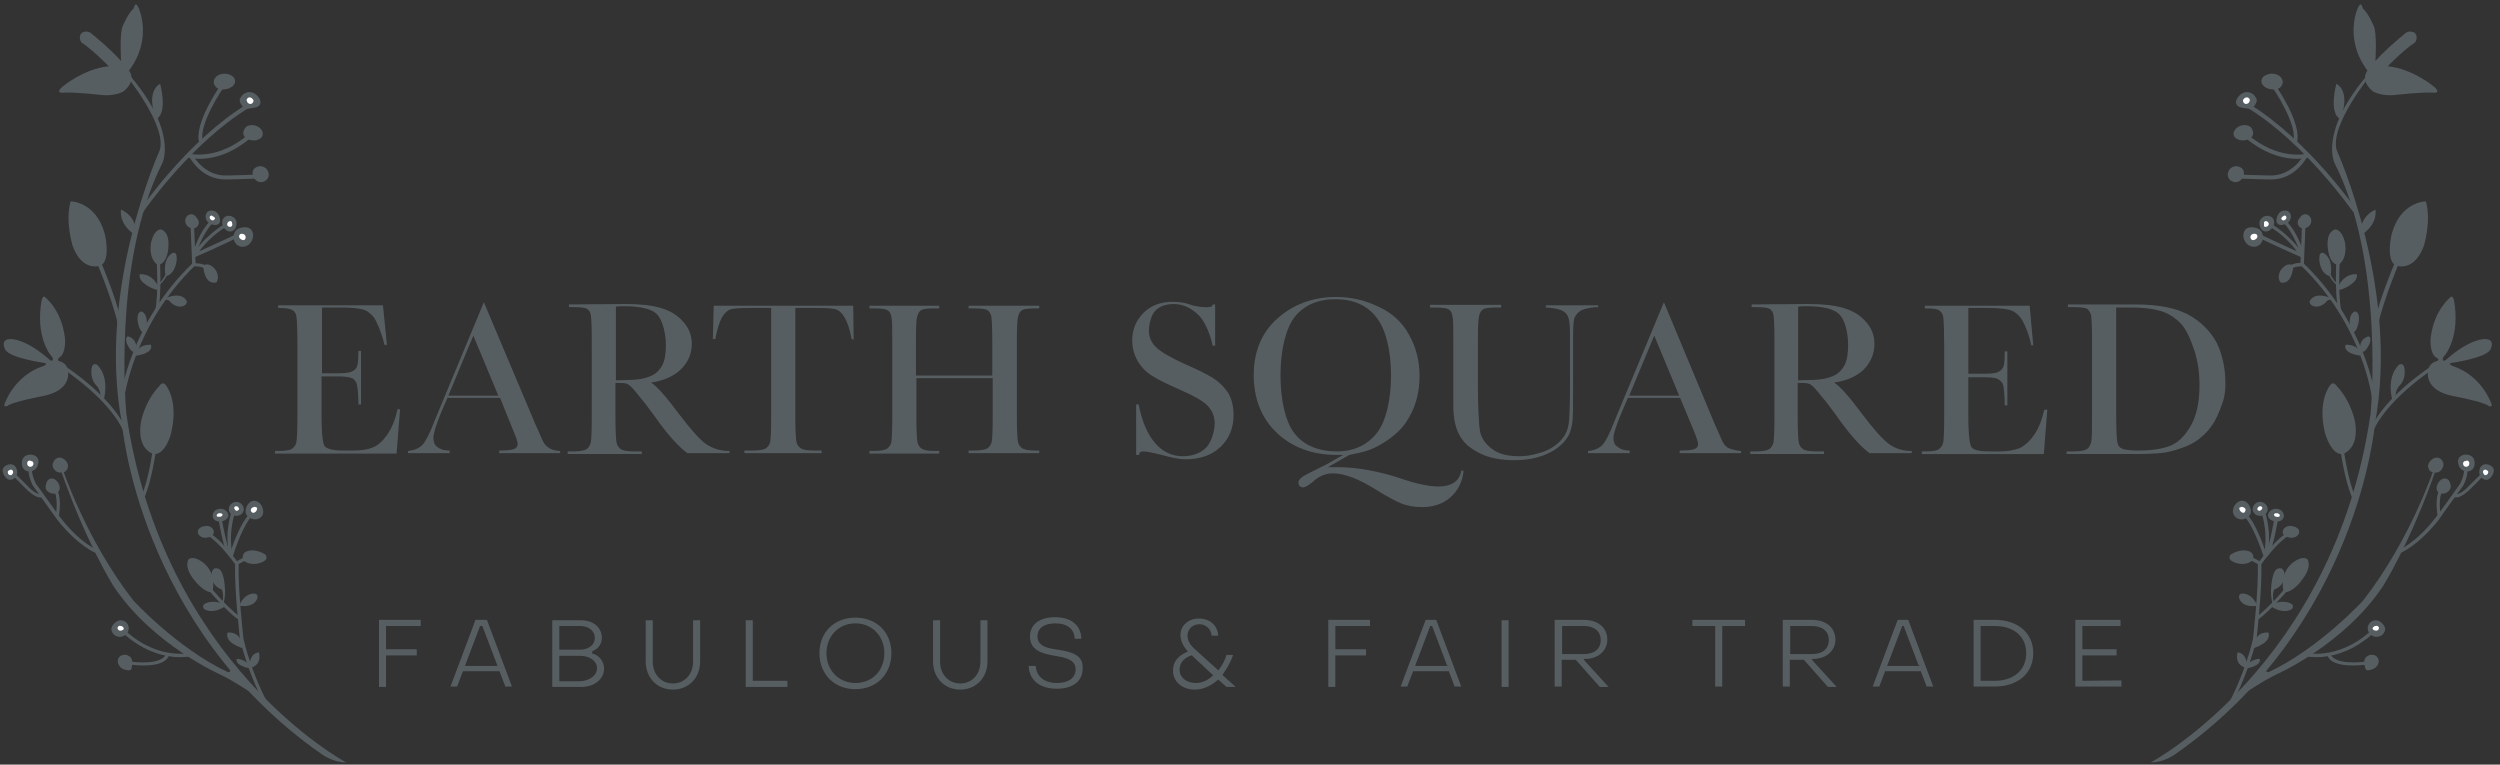 <?xml version="1.0" encoding="utf-8"?>
<!-- Generator: Adobe Illustrator 24.1.0, SVG Export Plug-In . SVG Version: 6.00 Build 0)  -->
<svg version="1.1" id="Layer_1" xmlns="http://www.w3.org/2000/svg" xmlns:xlink="http://www.w3.org/1999/xlink" x="0px" y="0px"
	 viewBox="0 0 569.9 174.3" style="enable-background:new 0 0 569.9 174.3;" xml:space="preserve">
<rect x="0" y="0" width="569.9" height="174.3" fill="#333333" stroke="none"/>
<style type="text/css">
	.st0{fill:#575E62;}
	.st1{fill:#FFFFFF;}
</style>
<g id="aw">
	<path class="st0" d="M532.7,34.3c0,0,14.4,31.7,8.7,62.2c0,0-3.7,46.2-45.5,75.4c0,0-2.5,1.9-5.6,1.9c0,0,41.8-22.2,50.1-79.5
		c0,0,3.3-34.4-8.2-57.1c0,0-3.8-7.3,8.1-20.8l0.2,0.6C540.5,17,530.9,28.7,532.7,34.3z"/>
	<path class="st0" d="M541.5,13.9c0,0,0.4-6.4-0.4-8c0,0-1.2-2.9-2.5-4c0,0-0.3-1.9-1.1-0.1c0,0-3.3,7,2.2,14.3c0,0-1.9,2.1,1.2,4.7
		c0,0,2,1.3,5.5,0.8c0,0,5.4-0.6,7.9-0.5c0,0,2.5,0.4,0.6-1.3c0,0-4.8-4.1-10.6-4.7c0,0,3.7-3.8,6.2-5.4c0,0,0.9-1.1,0-2.2
		c0,0-1.3-0.8-2.3,0.2C548.2,7.7,544.3,10.8,541.5,13.9z"/>
	<path class="st0" d="M533.9,26.1c0,0,1.8-5.2-1.3-7c0,0-1.8,6.5,0.8,8L533.9,26.1z"/>
	<path class="st0" d="M538.2,52c0,0,0.2-2.8,3.3-4.2c0,0,0.7,2.9-2.8,5.5L538.2,52z"/>
	<path class="st0" d="M536.5,48.4l0.7-0.5c-0.1-0.2-10.9-15.8-24.3-24.1l-0.5,0.8C525.6,32.7,536.3,48.2,536.5,48.4z"/>
	<path class="st0" d="M523.6,32.5c1.2-4.4-4.7-12.8-4.9-13.1l-0.7,0.5c0.1,0.1,5.8,8.4,4.8,12.4L523.6,32.5z"/>
	<path class="st0" d="M523.6,36.2c1.6,0,2.6-0.3,2.7-0.3L526,35c-0.1,0-6.4,1.8-13.7-4.4l-0.6,0.7C516.6,35.4,520.9,36.2,523.6,36.2
		z"/>
	<path class="st0" d="M517.8,40.9c5.4,0,8-4.9,8.1-5.1l-0.8-0.4c0,0.1-2.6,4.8-7.7,4.6c0,0-5.3-0.1-7-0.2l0,0.9c1.7,0.1,7,0.2,7,0.2
		C517.5,40.9,517.7,40.9,517.8,40.9z"/>
	<path class="st0" d="M542,74.4c1.5-6.8,5.4-15.6,5.4-15.7l-0.8-0.4c0,0.1-4,8.9-5.5,15.9L542,74.4z"/>
	<path class="st0" d="M540.7,90.7l0.8-0.1c0-0.2-2.1-16.8-16.3-30.5l0.4-9.7l-0.8,0l-0.4,10l0.1,0.1
		C538.7,74.1,540.7,90.6,540.7,90.7z"/>
	<path class="st0" d="M522,61.5c1-0.9,2.9-0.8,2.9-0.8l0-0.8c-0.1,0-2.2-0.1-3.4,1L522,61.5z"/>
	<path class="st0" d="M524.8,58.6c0.1,0,0.2,0,0.3-0.1c0.1-0.1,0.1-0.3,0-0.4c-0.1-0.2-2.5-4.1-7.4-7.1l-0.4,0.6
		c3.2,1.9,5.3,4.3,6.3,5.7c-2.4-1.1-7.5-3.4-8.6-4l-0.4,0.7c1.6,0.9,9.6,4.5,9.9,4.6C524.7,58.6,524.8,58.6,524.8,58.6z"/>
	<path class="st0" d="M524.4,57.8l0.7-0.2c0-0.2-1.3-4.7-4.1-7.4l-0.5,0.5C523.1,53.4,524.4,57.8,524.4,57.8z"/>
	<path class="st0" d="M540.4,99.9c2.3-8.2,14.9-16.2,15-16.3l-0.4-0.6c-0.5,0.3-13,8.2-15.3,16.7L540.4,99.9z"/>
	<path class="st0" d="M536.3,113.7l0.7-0.3c-1.9-4-2.8-11.5-2.8-11.6l-0.8,0.1C533.5,102.2,534.4,109.5,536.3,113.7z"/>
	<path class="st0" d="M559.9,113.4c1.3,0,3-1.7,3.2-1.9l3-3l-0.5-0.5l-3,3c-0.8,0.9-2.3,1.9-2.9,1.6l-0.3,0.7
		C559.5,113.4,559.7,113.4,559.9,113.4z"/>
	<path class="st0" d="M555.7,117.7l0.7-0.1c-0.7-4.1,0.4-5.9,0.4-5.9l-0.6-0.4C556.2,111.4,554.9,113.3,555.7,117.7z"/>
	<path class="st0" d="M528,149.8c0.5,0,1.2,0,1.8-0.1c2.8-0.3,7-1.5,11.4-5.5l-0.5-0.6c-8,7.4-15.7,5.1-15.7,5.1l-0.2,0.7
		C524.8,149.5,526,149.8,528,149.8z"/>
	<path class="st0" d="M536.4,151.7c2,0,3.7-0.3,3.8-0.3l-0.1-0.7c-2.1,0.4-7.8,0.8-8.8-1.5l-0.7,0.3
		C531.3,151.3,534,151.7,536.4,151.7z"/>
	<path class="st0" d="M509.1,160c0-0.1,3.4-6.4,5.3-14.3c0-0.1,1.3-11.2,1.1-17.1c0.5-0.7,3.5-4.8,6.2-6.5l-0.4-0.6
		c-3.1,1.9-6.3,6.6-6.5,6.8c0,0.1-0.1,0.1-0.1,0.2c0.2,5.8-1.1,17-1.1,17.1c-1.8,7.8-5.2,14-5.2,14.1L509.1,160z"/>
	<path class="st0" d="M514.9,128.7l0.4-0.6c-0.1-0.1-2.1-1.5-3.9-1.3l0,0.8C513,127.4,514.9,128.7,514.9,128.7z"/>
	<path class="st0" d="M514.8,141.2l-0.4-0.6c2.8-2,7.1-7.1,7.1-7.2l0.6,0.5C521.9,134.1,517.6,139.2,514.8,141.2z"/>
	<path class="st0" d="M554.9,106.7c0,0-5.3,16.2-16.2,30.2c0,0-10,10.9-21.5,16.3c0,0-1.1,0.3-0.4-1.4l-6.4,7.1c0,0,4.4-3.1,8.2-5
		c0,0,15.7-6.8,24.7-20.4c0,0,6.4-10.2,12.1-26.8L554.9,106.7z"/>
	<path class="st0" d="M520,19.7c-0.4,0.5-0.9,0.7-1.5,0.7s-1.2-0.1-1.7-0.3c-0.7-0.3-1.3-0.9-1.3-1.6c0-0.6,0.5-1.2,1.1-1.4
		c0.6-0.3,1.4-0.4,2.1-0.2C519.8,17.1,521,18.4,520,19.7z"/>
	<path class="st0" d="M514.2,22.2c-0.4-0.8-1.3-1.3-2.2-1.2s-1.7,0.8-2.1,1.6c-0.2,0.4-0.3,0.9,0,1.3c0.3,0.5,0.9,0.6,1.5,0.7
		c0.6,0.1,1.2,0.2,1.7,0.2c0.7,0.1,0.4,0.1,0.6-0.4C514,24,514.9,22.9,514.2,22.2z"/>
	<path class="st0" d="M509.4,29.7c0.6-0.9,1.8-1.4,2.9-1.1c0.4,0.1,0.8,0.3,1,0.7c1.3,2.1-1.5,3.2-3.1,2.5c-0.4-0.2-0.8-0.4-0.9-0.8
		C509,30.6,509.2,30.1,509.4,29.7z"/>
	<path class="st0" d="M509.9,41.5c-0.7,0.1-1.4-0.2-1.8-0.8s-0.3-1.4,0.1-2s1.2-0.9,1.8-0.8c0.4,0.1,0.8,0.2,1.1,0.5
		C512.1,39.4,511.2,41.3,509.9,41.5z"/>
	<path class="st0" d="M514.3,56.2c-0.9,0.2-1.9-0.2-2.4-1c-0.6-0.8-0.7-2-0.1-2.8c0.3-0.4,0.9-0.6,1.4-0.6c0.5,0,1,0.1,1.5,0.3
		C516.4,52.9,516.2,55.7,514.3,56.2z"/>
	<path class="st0" d="M517,49.2c-0.8-0.1-1.7,0.5-1.9,1.3c-0.1,0.4,0,0.8,0.1,1.2c0.1,0.3,0.3,0.7,0.7,0.9c0.5,0.3,1.2,0.2,1.6-0.2
		C518.8,51.5,518.8,49.4,517,49.2z"/>
	<path class="st0" d="M522.2,49.7c0.1-0.5,0-1-0.4-1.4c-0.5-0.4-1.2-0.4-1.8-0.1c-0.5,0.3-0.9,0.9-1,1.6c-0.1,0.3-0.1,0.6,0,0.9
		c0.2,0.4,0.6,0.6,1,0.6C521.1,51.2,522,50.7,522.2,49.7z"/>
	<path class="st0" d="M526.5,51.4c0.4-0.5,0.5-1.2,0.2-1.8s-1-0.9-1.6-0.7c-0.3,0.1-0.6,0.4-0.8,0.7c-0.2,0.3-0.5,0.6-0.5,1
		c-0.1,0.4,0.1,0.8,0.4,1.1C524.7,52.3,525.9,52.1,526.5,51.4z"/>
	<path class="st0" d="M567.5,106c0.5,0.2,0.9,0.6,1,1.1c0,0.4-0.1,0.7-0.2,1c-0.2,0.4-0.5,0.8-0.9,1.1c-0.5,0.3-1.2,0.2-1.6-0.2
		s-0.7-1-0.6-1.5C565.2,106.1,566.3,105.5,567.5,106z"/>
	<path class="st0" d="M563.4,104c0.6,0.4,0.8,1.2,0.7,1.9c0,0.4-0.2,0.8-0.5,1.1c-0.5,0.5-1.3,0.6-2,0.3c-0.7-0.3-1.1-0.9-1.2-1.6
		c-0.1-0.4-0.1-0.9,0.1-1.2C561,103.5,562.6,103.4,563.4,104z"/>
	<path class="st0" d="M556,104.4c0.6,0.2,1,0.9,1,1.5s-0.4,1.3-0.9,1.6c-0.5,0.3-1.1,0.3-1.7,0.1s-0.9-0.8-0.9-1.4
		C553.6,105.1,554.9,104,556,104.4z"/>
	<path class="st0" d="M558,109.3c0.3,0.2,0.5,0.6,0.6,1.1c0.1,0.3,0.1,0.6,0,0.9c-0.1,0.4-0.5,0.8-0.9,1c-0.4,0.2-0.9,0.3-1.3,0.2
		C554.2,111.9,556.3,108.1,558,109.3z"/>
	<path class="st0" d="M539.9,142.5c0.3-0.7,1-1.1,1.7-1.1c0.5,0,0.9,0.2,1.2,0.5c0.4,0.3,0.8,0.8,0.9,1.3c0.1,0.7-0.4,1.5-1.1,1.8
		C541,145.7,539.2,144.2,539.9,142.5z"/>
	<path class="st0" d="M540,149.4c0.7-0.3,1.6-0.1,2,0.5c0.4,0.6,0.3,1.4-0.2,2c-0.5,0.6-1.2,0.8-1.9,0.9c-0.2,0-0.4,0-0.5-0.1
		c-0.1-0.1-0.2-0.3-0.2-0.4C538.8,151.2,538.7,149.9,540,149.4z"/>
	<path class="st0" d="M520.4,121c0.1-0.5,0.5-0.8,1-1s1-0.1,1.4,0c0.6,0.1,1.2,0.5,1.3,1c0.1,0.4-0.1,0.9-0.5,1.2
		c-0.4,0.3-0.8,0.4-1.3,0.4C521.4,122.5,520.1,122.1,520.4,121z"/>
	<path class="st0" d="M517.5,116.5c0.4-0.4,1-0.6,1.6-0.5c0.5,0.1,1,0.3,1.3,0.8c0.3,0.4,0.3,1.1,0,1.5
		C519.2,119.8,515.7,118.2,517.5,116.5z"/>
	<path class="st0" d="M516.3,114.8c0.6,0.4,0.8,1.3,0.5,1.9c-0.2,0.4-0.6,0.7-1,0.8c-0.5,0.2-1.1,0.1-1.6-0.2
		C512.4,116,514.5,113.4,516.3,114.8z"/>
	<path class="st0" d="M510.7,114.2c-0.7,0.2-1.2,0.7-1.5,1.4c-0.2,0.6-0.3,1.2,0,1.7c0.3,0.7,1,1.1,1.8,1.1c0.8,0,1.6-0.5,2-1.2
		C513.5,115.9,512.3,113.8,510.7,114.2z"/>
	<path class="st0" d="M533,70.8l0.7-0.1c-0.8-3.9-0.3-11.9-0.3-12l-0.8,0C532.6,58.9,532.2,66.8,533,70.8z"/>
	<path class="st0" d="M553,45.9c0,0-5.8,0-7.8,7.5c0,0-1.4,5.8,0.9,7.1c0,0,4.2,1.8,6.5-4.6C552.5,56,554.3,50.6,553,45.9z"/>
	<path class="st0" d="M533,60.4c0,0,2.1-1,1.6-4.9c0,0-0.5-3-2.2-3.2c0,0-2,0.2-1.8,3.8C530.7,56.1,530.6,60,533,60.4z"/>
	<path class="st0" d="M533,65.4c0,0,1.1-3,4.2-2.9c0,0,0.4,0.6-0.5,1.7c0,0-1.5,1.5-3.5,1.9L533,65.4z"/>
	<path class="st0" d="M522.8,60.6c0,0-1.2-1.2-2.9,1c0,0-1,1.6,0,2.8C519.9,64.3,522.3,65.4,522.8,60.6z"/>
	<path class="st0" d="M531.2,67.9c0,0-3.5-1.6-4.7,0.8c0,0-0.1,1.1,1.5,1.2c0,0,1.2,0.1,2.3-1.1c0,0,0.3-0.6,1.3-0.5L531.2,67.9z"/>
	<path class="st0" d="M532.7,64.6c0,0-1-1-1.4-2c0,0,0.7-3.3-1.4-4.8c0,0-1.2-0.9-1.2,1.2c0,0,0,3.2,2.3,3.9c0,0,0.6,1.2,1.8,2.2
		L532.7,64.6L532.7,64.6z"/>
	<path class="st0" d="M535.8,75.2c0,0-0.8-3.4,1-4.2c0,0,1.2-0.1,0.9,2.3C537.7,73.3,537.1,77,535.8,75.2z"/>
	<path class="st0" d="M538,80.3c0,0-0.5-1.8-3.3-1.7c0,0-0.9,1.9,3.5,2.5L538,80.3z"/>
	<path class="st0" d="M538.1,80c0,0-0.7-2.4,1.7-3.3c0,0,0.9-0.2,0.4,1.6C540.2,78.2,539.1,81,538.1,80z"/>
	<path class="st0" d="M545.4,91.3c0,0-1.6-5,1.4-8.1c0,0,0.8-0.6,1.2,0.3c0,0,0.8,2.4-0.9,4.3c0,0-1.1,1-1,2.7L545.4,91.3z"/>
	<path class="st0" d="M534,103.5c0,0,3.8-0.9,2.9-7.1c0,0-0.7-4.7-4.3-8.5c0,0-0.7-1.1-1.4-0.1c0,0-3,3.5-1.2,10.9
		C530,98.7,531.4,103.8,534,103.5z"/>
	<path class="st0" d="M555.6,82.3c0,0-2,0.3-2.1,2.4c0,0-1,4.3,5.8,5.6c0,0,6.4,1.2,7.8,2.1c0,0,1,0.7,0.9-0.2c0,0-2.1-6.6-9-8.8
		c0,0-1.2-0.6,0-0.7c0,0,7.7-1.1,8.7-3c0,0,1.4-2.5-1.4-2.4c0,0-3.3-0.1-8.8,4.8c0,0-0.3,0.3-0.6,0c0,0-0.3-0.4,0.5-1.2
		c0,0,3.5-4.2,2-12.5c0,0-0.2-0.8-0.6-0.8c0,0-3.9,2.8-4.7,9.4c0,0-0.4,3.6,1.4,4.6C555.5,81.6,556.2,81.8,555.6,82.3z"/>
	<path class="st0" d="M513.6,127.5c0,0,0.6-1.7-1.6-2c0,0-1.4-0.3-3.3,0.8c0,0-0.7,0.4-0.4,1.1c0,0,0.2,0.7,2.1,1.1
		C510.4,128.5,512.7,128.9,513.6,127.5z"/>
	<path class="st0" d="M514.6,138.1c0,0-1-2.7-3.3-2.8c0,0-1-0.1-0.9,0.9C510.4,136.1,510.6,138.6,514.6,138.1z"/>
	<path class="st0" d="M520.6,134.9c0,0-1.2-3.8,1.9-6.5c0,0,2.2-1.9,3.5-0.9c0,0,1.3,1.7-1.5,5C524.6,132.6,522,135.5,520.6,134.9z"
		/>
	<path class="st0" d="M518.2,137.6c0,0,2.5-1,4.2,0.1c0,0,0.6,0.4,0.1,1.1c0,0-1.6,1.4-4.7-0.5L518.2,137.6z"/>
	<path class="st0" d="M518.3,137.2c0,0-0.4-1.4,0.1-2.8c0,0,2.2-0.6,2.4-3.1c0,0,0.1-2.4-1.7-1.6c0,0-1.2,0.3-1.4,4.8
		c0,0-0.1,1.1,0.3,3L518.3,137.2z"/>
	<path class="st0" d="M512.2,151.5c0,0,0-2.5-2.1-2.8c0,0-0.9,2.6,1.7,3.5L512.2,151.5z"/>
	<path class="st0" d="M512.6,151.2c0,0,1.1-1,2.5-1c0,0,0.8,1.4-3,2.2L512.6,151.2z"/>
	<path class="st0" d="M514,146.1c0,0,0.6-2.1,3.1-1.9c0,0,1.1,2.1-3.5,3.6L514,146.1z"/>
	<path class="st0" d="M90.6,93.3h0.6l-0.8,10.1H62.7v-0.6h0.9c2,0,2.8-0.3,3.1-0.6c0.5-0.4,0.8-0.9,0.9-1.6c0.1-0.7,0.2-2.5,0.2-5.3
		V78.5c0-2.9-0.1-5.5-0.2-6.2c-0.1-0.8-0.4-1.3-0.9-1.6c-0.5-0.3-1.5-0.5-3.1-0.5h-0.2v-0.6h23.9l0.9,9h-0.6l0-0.2
		c-0.6-2.5-1.7-5.1-2.4-6.1c-0.8-0.9-1.6-1.6-2.7-1.8c-0.9-0.2-2.1-0.4-4.6-0.4h-4.5v15h3.4c1.6,0,2.8-0.1,3.4-0.4
		c0.6-0.3,1-0.6,1.2-1.2c0.2-0.6,0.3-1.7,0.3-3.3v-0.2h0.6v12.2h-0.6v-0.2c0-2.2-0.2-4.3-0.5-4.8c-0.3-0.6-0.7-1-1.3-1.1
		c-0.6-0.2-1.6-0.3-3.1-0.3h-3.5v8.9c0,5,0.4,6.6,0.7,7c0.3,0.4,1.3,1,4,1h2.6c1.8,0,3.2-0.2,4.4-0.7c1.1-0.4,2.2-1.4,3.2-2.8
		c1-1.4,1.9-3.4,2.4-5.9L90.6,93.3z M127.5,102.8l0.2,0v0.5h-13.9v-0.6h0.2c1.6,0,2.7-0.1,3.3-0.4c0.5-0.2,0.7-0.6,0.7-1.2
		c0-0.2-0.1-0.9-1.1-3.2l-2.9-7.2H102l-1.3,3c-1.3,3.1-1.9,5.1-1.9,6.1c0,1,0.3,1.7,0.9,2.1c0.6,0.5,1.5,0.8,2.6,0.8h0.2v0.6H93
		v-0.5l0.2,0c1.4-0.2,2.5-0.7,3.2-1.5c0.7-0.8,1.6-2.6,2.6-5.2c0.1-0.2,0.5-1.2,1.2-2.9l10.1-24.3L122,96.6l1.6,3.6
		c0.3,0.8,0.8,1.4,1.4,1.8C125.5,102.4,126.3,102.7,127.5,102.8z M113.6,90.2l-5.7-13.7l-5.7,13.7H113.6z M166.1,102.8l0.2,0v0.5
		h-9.5l-0.1,0c-1.4-1-3.9-3.3-7.6-8.6c-1.1-1.5-2.2-3-3.4-4.4c-1.1-1.4-1.9-2.3-2.4-2.6c-0.4-0.3-1-0.4-1.9-0.4h-1.1v8
		c0,2.7,0.1,4.4,0.2,5.3c0.1,0.8,0.4,1.3,0.9,1.7c0.5,0.4,1.5,0.6,3,0.6h1.9v0.6h-16.9v-0.6h1.4c1.4,0,2.4-0.2,2.9-0.5
		c0.5-0.3,0.8-0.9,1-1.6c0.1-0.8,0.2-2.6,0.2-5.4V77.1c0-2.7-0.1-4.5-0.2-5.2c-0.1-0.7-0.4-1.2-0.9-1.5c-0.3-0.2-1.2-0.4-3.3-0.4
		h-0.8v-0.6h0.2c0.1,0,10.8-0.1,12.7-0.1c3.3,0,6,0.3,8,0.9c2.1,0.6,3.8,1.6,5.1,3.1c1.3,1.4,2,3.1,2,5.1c0,2.3-0.9,4.3-2.6,5.9
		c-1.6,1.5-3.8,2.5-6.7,2.9c1.5,1,3.6,3.4,6.4,7.2c2.6,3.4,4.6,5.7,6.1,6.8C162.4,102.2,164.1,102.8,166.1,102.8z M140.4,86.7
		c1.2,0,2.5-0.1,3.7-0.1c1.3-0.1,2.5-0.2,3.5-0.6c1-0.3,1.7-0.7,2.3-1.3c0.6-0.6,1.1-1.3,1.4-2.2c0.3-0.8,0.5-2.3,0.5-3.8
		c0-2.3-0.6-5.3-1.8-6.8c-1.1-1.4-3.7-2.1-7.7-2.1c-0.6,0-1.2,0-1.9,0.1L140.4,86.7L140.4,86.7z M162.7,69.7l-0.2,7.6h0.6l0-0.2
		c0.4-2.1,0.9-3.7,1.5-4.8c0.6-1,1.3-1.6,2-1.8c0.7-0.2,2.2-0.3,4.4-0.3h4.8v25c0,2.8-0.1,4.7-0.2,5.4c-0.1,0.7-0.5,1.2-1,1.6
		c-0.5,0.3-1.5,0.5-2.9,0.5h-2v0.6h17.6v-0.6h-1.9c-1.5,0-2.5-0.2-3-0.6c-0.5-0.4-0.8-0.9-0.9-1.7c-0.1-0.8-0.2-2.6-0.2-5.2v-25h5.3
		c1.8,0,3.1,0.1,3.9,0.3c0.7,0.2,1.4,0.8,2,1.8c0.6,1,1.2,2.6,1.6,4.8l0,0.2l0.5,0.1l-0.1-7.7L162.7,69.7L162.7,69.7z M220.8,70.3
		h1.1c2.1,0,2.9,0.2,3.2,0.4c0.5,0.3,0.7,0.8,0.9,1.5c0.1,0.8,0.2,2.6,0.2,5.3v8.1h-17.4v-8.1c0-3.5,0.1-4.9,0.3-5.4
		c0.2-0.7,0.5-1.2,0.9-1.4c0.5-0.3,1.5-0.4,3.2-0.4h0.9v-0.6h-15.9v0.6h0.9c2.1,0,2.9,0.2,3.2,0.4c0.5,0.3,0.8,0.8,0.9,1.5
		c0.2,0.8,0.2,2.6,0.2,5.3v17.8c0,2.8-0.1,4.7-0.2,5.4c-0.1,0.7-0.5,1.2-1,1.6c-0.5,0.3-1.5,0.5-2.9,0.5h-1.1v0.6h15.9v-0.6H213
		c-1.5,0-2.5-0.2-3-0.6s-0.8-0.9-0.9-1.7c-0.1-0.8-0.2-2.6-0.2-5.3v-9h17.4v9c0,2.8-0.1,4.7-0.2,5.4c-0.1,0.7-0.5,1.2-1,1.6
		c-0.5,0.3-1.5,0.5-2.9,0.5h-1.4v0.6h16.1v-0.6h-1c-1.5,0-2.5-0.2-3-0.6c-0.5-0.4-0.8-0.9-0.9-1.7c-0.1-0.8-0.2-2.6-0.2-5.3V77.5
		c0-2.8,0.1-4.7,0.3-5.4c0.2-0.7,0.5-1.2,0.9-1.4c0.5-0.3,1.6-0.4,3.2-0.4h0.7v-0.6h-16.1V70.3z M276.4,86.1
		c-1.3-0.8-3.5-1.9-6.5-3.2c-3-1.4-5.2-2.6-6.3-3.7c-1.1-1-1.7-2.3-1.7-3.8c0-1.2,0.4-3.4,1.4-4.5c0.9-1,2.4-1.6,4.3-1.6
		c1.9,0,3.8,0.8,5.5,2.4c1.3,1.2,2.6,3.8,3.3,6.9l0,0.2h0.6v-9.4h-0.6l0,0.2c0,0,0,0.1-0.1,0.2c-0.8,0.5-3.7,0.1-4.8-0.3
		c-1.3-0.5-2.7-0.7-4.2-0.7c-2.6,0-4.9,0.8-6.6,2.5c-1.7,1.7-2.6,3.8-2.6,6.3c0,1.6,0.4,3.2,1.2,4.6s1.9,2.6,3.4,3.5
		c1.4,0.9,3.5,1.9,6.2,3.1c3,1.3,5.2,2.5,6.3,3.6c1.1,1.1,1.7,2.5,1.7,4.1c0,1.7-0.7,4.2-1.9,5.5c-1.3,1.3-3.1,2-5.4,2
		c-4.9,0-8.5-4.1-10-11.6l0-0.2h-0.6v11.5h0.7v-0.2c0-0.2,0.1-0.3,0.2-0.4c0.6-0.5,2.8,0.1,4.9,0.6c1.9,0.5,3.9,1,5.4,1
		c3.3,0,6-0.9,8-2.8c2-1.9,3-4.3,3-7.3c0-1.9-0.4-3.6-1.2-5C278.9,88,277.7,86.9,276.4,86.1z M333,107.3h0.6l0,0.3
		c-0.3,2.4-1.3,4.3-3,5.8s-3.9,2.2-6.5,2.2c-1.7,0-3.4-0.3-4.8-0.9c-1.4-0.6-3.3-1.6-5.5-3c-4-2.5-7.3-3.8-10-3.8
		c-1.5,0-3.1,0.6-4.5,1.9c-1.4,1.2-2,1.3-2.2,1.3c-0.7,0-1.1-0.4-1.1-1.1c0-0.5,0.4-1,1.2-1.5c0.7-0.4,2.1-1.1,4.1-2.1
		c0.4-0.2,0.8-0.4,1.2-0.6l3.7-2.1c-0.5,0-1,0-1.5,0c-5.5,0-10.1-1.7-13.6-5c-3.5-3.3-5.3-7.8-5.3-13.2c0-5.3,1.8-9.7,5.4-12.9
		s8.1-4.9,13.4-4.9c3.3,0,6.5,0.7,9.6,2.2c3.1,1.4,5.5,3.6,7,6.4c1.6,2.8,2.4,6,2.4,9.4c0,4-1,7.5-3.1,10.6c-2.1,3.1-6.2,5.6-9,6.5
		c-1.7,0.5-3.6,0.8-3.9,0.9l-4.9,2.8c1,0,2.2,0,2.5,0c4.1,0,9.4,1,13.9,2.5c3.7,1.3,6.7,1.9,8.8,1.9c2.9,0,4.6-1.1,5.2-3.3
		L333,107.3z M295.1,98.8c2.1,2.7,5.4,4.1,9.7,4.1c3.8,0,6.8-1.4,9-4.1c2.1-2.6,3.3-7.5,3.3-13.2c0-5.7-1.2-10.6-3.3-13.2
		c-2.1-2.8-5.3-4.2-9.4-4.2c-4,0-7.2,1.4-9.3,4.1c-2,2.6-3.2,7.5-3.2,13.3C291.9,91.3,293.1,96.3,295.1,98.8z M364.3,70.1v-0.5
		h-11.9v0.5l0.2,0c1.7,0.1,3,0.4,3.7,0.8c0.7,0.4,1.1,1,1.3,1.7c0.2,0.8,0.3,2.1,0.3,4v11.7c0,2.7-0.1,7.1-0.3,8.3
		c-0.2,1.1-0.4,2-1.3,3.2c-0.7,1-2.3,2.4-4.5,3.2c-1.6,0.5-3.3,1-5.4,1c-2.8,0-4.7-0.5-6.2-1.6c-1.5-1.1-2.5-2.5-2.8-4
		c-0.3-1.5-0.5-6.4-0.5-10.4V77.2c0-2.8,0.1-4.6,0.3-5.3c0.2-0.7,0.5-1.2,0.9-1.4c0.5-0.3,1.6-0.4,3.2-0.4h0.9v-0.6H326v0.6h1
		c2.1,0,2.9,0.2,3.2,0.4c0.5,0.3,0.8,0.8,0.9,1.5c0.2,0.8,0.2,2.5,0.2,5.2v10.7l0,4.6c0,2.8,0.5,5.1,1.4,6.7
		c0.9,1.7,2.5,3.1,4.6,4.1c2.1,1.1,4.8,1.6,7.9,1.6c2.6,0,4.9-0.4,6.9-1.2c2-0.8,3.6-1.9,4.7-3.3c1.1-1.4,1.3-2.4,1.6-3.8
		c0.2-1.4,0.2-5,0.2-8V77c0-2.1,0.1-3.5,0.2-4.2c0.2-0.7,0.6-1.3,1.3-1.8c0.6-0.5,2.1-0.9,3.9-1L364.3,70.1z M396.7,102.8l0.2,0v0.5
		h-14v-0.6h0.2c1.6,0,2.7-0.1,3.3-0.4c0.5-0.2,0.7-0.6,0.7-1.2c0-0.2-0.2-1-1.1-3.2l-3-7.2h-11.9l-1.3,3c-1.3,3.1-2,5.1-2,6.1
		c0,1,0.3,1.7,1,2.1c0.6,0.5,1.5,0.8,2.5,0.8h0.2v0.6h-9.5v-0.5l0.2,0c1.5-0.2,2.5-0.7,3.2-1.5c0.7-0.8,1.6-2.6,2.6-5.2
		c0.1-0.2,0.5-1.2,1.2-2.9l10.1-24.3l11.6,27.8l1.6,3.6c0.3,0.8,0.8,1.4,1.4,1.8C394.7,102.4,395.6,102.7,396.7,102.8z M382.8,90.2
		l-5.7-13.7l-5.7,13.7H382.8z M435.6,102.8l0.2,0v0.5h-9.5l-0.1,0c-1.4-1-3.9-3.3-7.6-8.6c-1.1-1.5-2.2-3-3.4-4.4
		c-1.1-1.4-1.9-2.3-2.4-2.6c-0.4-0.3-1-0.4-1.9-0.4h-1.1v8c0,2.7,0.1,4.4,0.2,5.3c0.1,0.8,0.4,1.3,0.9,1.7c0.5,0.4,1.5,0.6,3,0.6
		h1.9v0.6H399v-0.6h1.4c1.4,0,2.4-0.2,2.9-0.5c0.5-0.3,0.8-0.9,1-1.6c0.1-0.8,0.2-2.6,0.2-5.4V77.1c0-2.7-0.1-4.5-0.2-5.2
		c-0.1-0.7-0.4-1.2-0.9-1.5c-0.3-0.2-1.2-0.4-3.3-0.4h-0.8v-0.6h0.2c0.1,0,10.8-0.1,12.7-0.1c3.3,0,6,0.3,8,0.9
		c2.1,0.6,3.8,1.6,5.1,3.1c1.3,1.4,2,3.1,2,5.1c0,2.3-0.9,4.3-2.5,5.9c-1.6,1.5-3.8,2.5-6.7,2.9c1.5,1,3.6,3.4,6.4,7.2
		c2.6,3.4,4.6,5.7,6.1,6.8C431.9,102.2,433.7,102.8,435.6,102.8z M409.9,86.7c1.2,0,2.5-0.1,3.7-0.1c1.3-0.1,2.5-0.2,3.5-0.6
		c1-0.3,1.7-0.7,2.3-1.3c0.6-0.6,1.1-1.3,1.4-2.2c0.3-0.8,0.5-2.3,0.5-3.8c0-2.3-0.5-5.3-1.8-6.8c-1.1-1.4-3.7-2.1-7.7-2.1
		c-0.5,0-1.2,0-1.9,0.1L409.9,86.7L409.9,86.7z M466,93.5c-0.6,2.5-1.4,4.5-2.5,5.9c-1,1.4-2.1,2.3-3.2,2.8
		c-1.1,0.4-2.6,0.7-4.4,0.7h-2.5c-2.7,0-3.7-0.5-4-1c-0.3-0.5-0.7-2.1-0.7-7v-8.9h3.5c1.4,0,2.5,0.1,3,0.3c0.5,0.2,1,0.6,1.3,1.1
		c0.3,0.5,0.5,2.6,0.5,4.8v0.2h0.6V80.1h-0.6v0.2c0,1.7-0.1,2.8-0.3,3.3c-0.2,0.5-0.6,0.9-1.2,1.2c-0.6,0.3-1.8,0.4-3.4,0.4h-3.4
		v-15h4.5c2.5,0,3.7,0.2,4.7,0.4c1,0.2,1.9,0.8,2.7,1.8c0.7,0.9,1.9,3.6,2.4,6.1l0,0.2h0.5l-0.8-8.8l0-0.2h-23.9v0.6h0.2
		c2,0,2.8,0.2,3.1,0.5c0.5,0.3,0.8,0.8,0.9,1.6c0.1,0.8,0.2,3.7,0.2,6.2v16.8c0,2.8-0.1,4.6-0.2,5.3c-0.1,0.6-0.4,1.2-0.9,1.6
		c-0.3,0.3-1.1,0.6-3.1,0.6h-0.9v0.6h27.8l0.8-10.1H466L466,93.5z M507.3,87.4c0,2.6-0.4,3.9-1.2,5.9c-0.8,2.1-1.8,3.9-3.2,5.3
		c-1.3,1.4-2.9,2.5-4.7,3.2c-1.8,0.7-3.5,1.2-5,1.4c-1.6,0.2-3.8,0.3-6.7,0.3h-15.4v-0.6h1.7c1.4,0,2.4-0.2,2.9-0.5
		c0.5-0.3,0.8-0.9,1-1.6c0.2-0.8,0.2-2.6,0.2-5.4V77.1c0-2.7-0.1-4.5-0.2-5.2c-0.2-0.7-0.5-1.2-0.9-1.5c-0.3-0.2-1.2-0.4-3.2-0.4
		h-1.2v-0.6h15.4c5.1,0,9.2,0.8,12,2.3c2.9,1.6,5,3.7,6.5,6.4C506.6,80.8,507.3,83.9,507.3,87.4z M483.6,102.2
		c0.7,0.4,2.3,0.5,3.9,0.5c3.2,0,5.5-0.4,7.3-1.1c1.9-0.8,3.4-2.4,4.7-4.7c1.3-2.4,1.9-5.4,1.9-9.1c0-2.9-0.4-5.4-1.1-7.7
		c-0.7-2.1-1.8-5-3.2-6.4c-1.4-1.4-2.9-2.3-4.5-2.8c-1.7-0.5-3.8-0.8-6.5-0.8c-0.4,0-0.8,0-1.3,0c-0.8,0-1.6,0-2.4,0v23.8
		c0,3.4,0.1,5.6,0.2,6.5C482.7,101.3,483,101.9,483.6,102.2z"/>
	<path class="st0" d="M86.4,141.3h9.5v1.4h-7.7H88v0.2v4.9v0.2h0.2H95v1.4h-6.8H88v0.2v7h-1.6L86.4,141.3L86.4,141.3z M111,141.3
		l5.7,15.2h-1.5l-1.3-3.4l-0.1-0.1h-0.1h-8h-0.1l-0.1,0.1l-1.3,3.4h-1.5l5.7-15.2H111z M113.3,151.5l-3.3-8.7l-0.1-0.1h-0.1h-0.2
		h-0.1l-0.1,0.1l-3.3,8.7l-0.1,0.3h0.3h6.8h0.3L113.3,151.5z M137.7,152.4c0,2.4-2.2,4.2-5.2,4.2h-6.6v-15.2h6.6
		c2.8,0,4.7,1.7,4.7,4c0,1.4-0.9,2.6-2.1,3l-0.1,0.1v0.1v0.2v0.2l0.1,0C136.6,149.4,137.7,150.8,137.7,152.4z M127.5,148.1h0.2h4.5
		c2,0,3.4-1.1,3.4-2.7c0-1.6-1.4-2.7-3.4-2.7h-4.5h-0.2v0.2v4.9V148.1z M136.1,152.3c0-1.6-1.6-2.8-3.9-2.8h-4.5h-0.2v0.2v5.4v0.2
		h0.2h4.5C134.4,155.2,136.1,154,136.1,152.3z M158,150.8c0,2.9-1.9,5-4.6,5c-2.7,0-4.6-2.1-4.6-5v-9.4h-1.6v9.4
		c0,3.7,2.6,6.4,6.2,6.4c3.6,0,6.2-2.7,6.2-6.4v-9.4H158L158,150.8L158,150.8z M171.6,155.2V155v-13.6H170v15.2h9.5v-1.4h-7.7
		L171.6,155.2L171.6,155.2z M203.2,148.9c0,4.8-3.4,8.2-8.2,8.2s-8.2-3.4-8.2-8.2c0-4.8,3.4-8.1,8.2-8.1
		C199.8,140.8,203.2,144.1,203.2,148.9z M201.6,148.9c0-3.9-2.8-6.8-6.6-6.8c-3.8,0-6.6,2.9-6.6,6.8c0,3.9,2.8,6.8,6.6,6.8
		C198.8,155.7,201.6,152.9,201.6,148.9z M223.5,150.8c0,2.9-1.9,5-4.6,5c-2.7,0-4.6-2.1-4.6-5v-9.4h-1.6v9.4c0,3.7,2.6,6.4,6.2,6.4
		c3.6,0,6.2-2.7,6.2-6.4v-9.4h-1.6V150.8z M241.1,148.1c-2.1-0.3-4.6-0.7-4.6-3c0-1.9,1.5-3,4.1-3c2.7,0,4.3,1.3,4.4,3.5h1.5
		c-0.1-3.1-2.3-4.9-6-4.9c-3.6,0-5.7,1.7-5.7,4.4c0,3.2,2.8,3.9,5.7,4.4c2.3,0.4,4.7,0.8,4.7,3.1c0,1.9-1.6,3.1-4.2,3.1
		c-2.9,0-4.7-1.4-4.9-3.9h-1.6c0.1,3.2,2.5,5.2,6.4,5.2c3.7,0,5.9-1.7,5.9-4.6C247,149.3,244.3,148.6,241.1,148.1z M278.7,153.9
		l3,2.7h-2.1l-1.8-1.6l-0.1-0.1l-0.1,0.1c-1.6,1.4-3.4,2.2-5.2,2.2c-2.9,0-5-1.8-5-4.3c0-2.5,1.7-3.6,3.2-4.3l0.2-0.1l-0.2-0.2
		c-1-1.2-1.5-2.4-1.5-3.5c0-2.2,1.8-3.8,4.2-3.8c2.5,0,4.3,1.6,4.4,3.9h-1.5c-0.1-1.5-1.3-2.6-2.8-2.6c-1.5,0-2.7,1.1-2.7,2.6
		c0,1.1,0.6,2.2,1.8,3.2l5.1,4.6l0.2,0.1l0.1-0.2c0.7-0.9,1.3-2,1.7-3.3h1.5c-0.5,1.5-1.3,2.9-2.2,4.2l-0.1,0.1L278.7,153.9z
		 M276.6,153.9l-0.2-0.1l-4.6-4.3l-0.1-0.1l-0.1,0c-1.2,0.4-2.7,1.3-2.7,3.3c0,1.7,1.5,3,3.7,3c1.4,0,2.7-0.6,3.9-1.7L276.6,153.9z
		 M302.8,156.6h1.6v-7v-0.2h0.2h6.8V148h-6.8h-0.2v-0.2v-4.9v-0.2h0.2h7.7v-1.4h-9.5V156.6z M327.4,141.3l5.7,15.2h-1.5l-1.3-3.4
		l0-0.1h-0.1h-8h-0.1l0,0.1l-1.3,3.4h-1.5l5.7-15.2H327.4z M329.8,151.5l-3.3-8.7l0-0.1h-0.1h-0.2H326l0,0.1l-3.3,8.7l-0.1,0.3h0.3
		h6.8h0.3L329.8,151.5z M342.3,156.6h1.6v-15.2h-1.6V156.6z M361.3,150.7l5.4,5.9h-2l-5.4-6.1l-0.1-0.1h-0.1h-2.9h-0.2v0.2v5.9h-1.6
		v-15.2h6.6c3.3,0,5.4,1.8,5.4,4.5c0,2.5-2,4.3-4.8,4.4h-0.3H361L361.3,150.7z M361.1,149.1c2.4,0,3.8-1.2,3.8-3.2
		c0-2-1.5-3.2-3.8-3.2h-4.8h-0.2v0.2v6v0.2h0.2L361.1,149.1L361.1,149.1z M385.8,142.7h5h0.2v0.2v13.6h1.6v-13.6v-0.2h0.2h5v-1.4
		h-12V142.7z M413.3,150.7l5.4,5.9h-2l-5.4-6.1l-0.1-0.1h-0.1h-2.9h-0.2v0.2v5.9h-1.6v-15.2h6.6c3.3,0,5.4,1.8,5.4,4.5
		c0,2.5-2,4.3-4.8,4.4h-0.3H413L413.3,150.7z M413.1,149.1c2.4,0,3.8-1.2,3.8-3.2c0-2-1.5-3.2-3.8-3.2h-4.8h-0.2v0.2v6v0.2h0.2
		L413.1,149.1L413.1,149.1z M435,141.3l5.7,15.2h-1.5l-1.3-3.4l0-0.1h-0.1h-8h-0.1l0,0.1l-1.3,3.4h-1.5l5.7-15.2H435z M437.3,151.5
		l-3.3-8.7l0-0.1h-0.1h-0.2h-0.1l0,0.1l-3.3,8.7l-0.1,0.3h0.3h6.8h0.3L437.3,151.5z M463.5,148.9c0,4.6-3.5,7.6-8.8,7.6h-4.8v-15.2
		h4.8C460,141.3,463.5,144.3,463.5,148.9z M461.9,148.9c0-3.8-2.8-6.2-7.2-6.2h-3h-0.2v0.2V155v0.2h0.2h3
		C459.1,155.2,461.9,152.7,461.9,148.9z M474.9,155.2h-0.2V155v-5.4v-0.2h0.2h7.6V148h-7.6h-0.2v-0.2v-4.9v-0.2h0.2h8.5v-1.4h-10.3
		v15.2h10.5v-1.4L474.9,155.2L474.9,155.2z"/>
	<path class="st0" d="M518.5,118c-0.3,1.8-1.2,6.5-1.9,7.7l-0.1,0.2c-0.6-1.8-2.4-6.8-4.4-8.8l-0.6,0.5c1.9,1.8,3.8,7.1,4.5,9.2
		c0,0.1,0.2,0.2,0.3,0.3c0,0,0,0,0.1,0c0.1,0,0.2-0.1,0.3-0.1l0.6-0.8c0.9-1.5,2-7.7,2-8L518.5,118z"/>
	<path class="st0" d="M561.7,106.7c0.2,1.5-0.9,3.6-0.9,3.6c-1,1.4-5.4,7.6-5.5,7.6c-4.5,5.9-8.5,7.5-8.5,7.5l0.3,0.7
		c0.2-0.1,4.2-1.7,8.9-7.7c0-0.1,4.4-6.2,5.5-7.7c0.1-0.1,1.1-2.1,1-3.8L561.7,106.7z"/>
	<path class="st0" d="M516.3,116.6l-0.7,0.4c0.4,1.4,1.4,5.4,0.5,9.2l0.7,0.2C517.9,122.1,516.7,117.8,516.3,116.6z"/>
	<path class="st0" d="M36.4,34.3c0,0-14.4,31.7-8.6,62.2c0,0,3.7,46.2,45.5,75.4c0,0,2.5,1.9,5.6,1.9c0,0-41.8-22.2-50.1-79.5
		c0,0-3.3-34.4,8.2-57.1c0,0,3.8-7.3-8.1-20.8L28.6,17C28.6,17,38.2,28.7,36.4,34.3z"/>
	<path class="st0" d="M27.6,13.9c0,0-0.4-6.4,0.4-8c0,0,1.2-2.9,2.5-4c0,0,0.3-1.9,1.1-0.1c0,0,3.3,7-2.2,14.3c0,0,1.9,2.1-1.2,4.7
		c0,0-2,1.3-5.5,0.8c0,0-5.4-0.6-7.9-0.5c0,0-2.5,0.4-0.6-1.3c0,0,4.8-4.1,10.6-4.7c0,0-3.7-3.8-6.2-5.4c0,0-0.9-1.1,0-2.2
		c0,0,1.3-0.8,2.3,0.2C20.9,7.7,24.8,10.8,27.6,13.9z"/>
	<path class="st0" d="M35.2,26.1c0,0-1.8-5.2,1.3-7c0,0,1.8,6.5-0.8,8L35.2,26.1z"/>
	<path class="st0" d="M30.9,52c0,0-0.2-2.8-3.3-4.2c0,0-0.7,2.9,2.8,5.5L30.9,52z"/>
	<path class="st0" d="M32.6,48.4l-0.7-0.5C32,47.7,42.8,32,56.2,23.8l0.5,0.8C43.4,32.7,32.7,48.2,32.6,48.4z"/>
	<path class="st0" d="M45.4,32.5c-1.2-4.4,4.7-12.8,4.9-13.1l0.7,0.5c-0.1,0.1-5.8,8.4-4.8,12.4L45.4,32.5z"/>
	<path class="st0" d="M45.5,36.2c-1.6,0-2.6-0.3-2.7-0.3L43,35c0.1,0,6.4,1.8,13.7-4.4l0.6,0.7C52.5,35.4,48.2,36.2,45.5,36.2z"/>
	<path class="st0" d="M51.3,40.9c-5.4,0-8-4.9-8.1-5.1l0.8-0.4c0,0.1,2.6,4.8,7.7,4.6c0,0,5.3-0.1,7-0.2l0,0.9c-1.7,0.1-7,0.2-7,0.2
		C51.5,40.9,51.4,40.9,51.3,40.9z"/>
	<path class="st0" d="M27,74.4c-1.5-6.8-5.4-15.6-5.4-15.7l0.8-0.4c0,0.1,4,8.9,5.5,15.9L27,74.4z"/>
	<path class="st0" d="M28.3,90.7l-0.8-0.1c0-0.2,2.1-16.8,16.3-30.5l-0.4-9.7l0.8,0l0.4,10l-0.1,0.1C30.4,74.1,28.4,90.6,28.3,90.7z
		"/>
	<path class="st0" d="M47.1,61.5c-1-0.9-2.9-0.8-2.9-0.8L44.2,60c0.1,0,2.2-0.1,3.4,1L47.1,61.5z"/>
	<path class="st0" d="M44.2,58.6c-0.1,0-0.2,0-0.3-0.1c-0.1-0.1-0.1-0.3,0-0.4c0.1-0.2,2.5-4.1,7.4-7.1l0.4,0.6
		c-3.2,1.9-5.3,4.3-6.3,5.7c2.4-1.1,7.5-3.4,8.6-4l0.4,0.7c-1.6,0.9-9.6,4.5-9.9,4.6C44.3,58.6,44.3,58.6,44.2,58.6z"/>
	<path class="st0" d="M44.7,57.8L44,57.6c0.1-0.2,1.3-4.7,4.1-7.4l0.5,0.5C46,53.4,44.7,57.8,44.7,57.8z"/>
	<path class="st0" d="M28.7,99.9c-2.3-8.2-14.9-16.2-15-16.3l0.4-0.6c0.5,0.3,13,8.2,15.3,16.7L28.7,99.9z"/>
	<path class="st0" d="M32.8,113.7l-0.7-0.3c1.9-4,2.8-11.5,2.8-11.6l0.8,0.1C35.6,102.2,34.7,109.5,32.8,113.7z"/>
	<path class="st0" d="M9.2,113.4c-1.3,0-3-1.7-3.2-1.9l-3-3l0.5-0.5l3,3c0.8,0.9,2.3,1.9,2.9,1.6l0.3,0.7
		C9.6,113.4,9.4,113.4,9.2,113.4z"/>
	<path class="st0" d="M13.4,117.7l-0.7-0.1c0.7-4.1-0.4-5.9-0.4-5.9l0.6-0.4C12.9,111.4,14.2,113.3,13.4,117.7z"/>
	<path class="st0" d="M41.1,149.8c-0.6,0-1.2,0-1.8-0.1c-2.8-0.3-7-1.5-11.4-5.5l0.5-0.6c8,7.4,15.6,5.1,15.7,5.1l0.2,0.7
		C44.3,149.5,43,149.8,41.1,149.8z"/>
	<path class="st0" d="M32.7,151.7c-1.9,0-3.6-0.3-3.8-0.3l0.1-0.7c2.1,0.4,7.8,0.8,8.8-1.5l0.7,0.3
		C37.7,151.3,35.1,151.7,32.7,151.7z"/>
	<path class="st0" d="M60,160c0-0.1-3.4-6.4-5.3-14.3c0-0.1-1.3-11.2-1.1-17.1c-0.5-0.7-3.5-4.8-6.2-6.5l0.4-0.6
		c3.1,1.9,6.3,6.6,6.5,6.8c0.1,0.1,0.1,0.1,0.1,0.2c-0.2,5.8,1.1,17,1.1,17.1c1.8,7.8,5.2,14,5.2,14.1L60,160z"/>
	<path class="st0" d="M54.2,128.7l-0.4-0.6c0.1-0.1,2.1-1.5,3.9-1.3l-0.1,0.8C56.1,127.4,54.2,128.7,54.2,128.7z"/>
	<path class="st0" d="M54.3,141.2l0.4-0.6c-2.8-2-7.1-7.1-7.1-7.2l-0.6,0.5C47.2,134.1,51.4,139.2,54.3,141.2z"/>
	<path class="st0" d="M14.2,106.7c0,0,5.3,16.2,16.2,30.2c0,0,10,10.9,21.5,16.3c0,0,1.1,0.3,0.4-1.4l6.4,7.1c0,0-4.4-3.1-8.2-5
		c0,0-15.7-6.8-24.7-20.4c0,0-6.4-10.2-12.1-26.8L14.2,106.7z"/>
	<path class="st0" d="M49.1,19.7c0.4,0.5,0.9,0.7,1.5,0.7s1.2-0.1,1.7-0.3c0.7-0.3,1.3-0.9,1.3-1.6c0-0.6-0.5-1.2-1.1-1.4
		c-0.6-0.3-1.4-0.4-2.1-0.2C49.3,17.1,48.1,18.4,49.1,19.7z"/>
	<path class="st0" d="M54.9,22.2c0.4-0.8,1.3-1.3,2.2-1.2s1.7,0.8,2.1,1.6c0.2,0.4,0.3,0.9,0,1.3c-0.3,0.5-0.9,0.6-1.5,0.7
		c-0.6,0.1-1.2,0.2-1.7,0.2c-0.7,0.1-0.4,0.1-0.6-0.4C55.1,24,54.2,22.9,54.9,22.2z"/>
	<path class="st0" d="M59.7,29.7c-0.6-0.9-1.8-1.4-2.9-1.1c-0.4,0.1-0.8,0.3-1,0.7c-1.3,2.1,1.5,3.2,3.1,2.5
		c0.4-0.2,0.8-0.4,0.9-0.8C60,30.6,59.9,30.1,59.7,29.7z"/>
	<path class="st0" d="M59.2,41.5c0.7,0.1,1.4-0.2,1.8-0.8s0.3-1.4-0.1-2s-1.2-0.9-1.8-0.8c-0.4,0.1-0.8,0.2-1.1,0.5
		C57,39.4,57.9,41.3,59.2,41.5z"/>
	<path class="st0" d="M54.8,56.2c0.9,0.2,1.9-0.2,2.4-1c0.6-0.8,0.7-2,0.1-2.8c-0.3-0.4-0.9-0.6-1.4-0.6c-0.5,0-1.1,0.1-1.5,0.3
		C52.7,52.9,52.9,55.7,54.8,56.2z"/>
	<path class="st0" d="M52,49.2c0.8-0.1,1.7,0.5,1.9,1.3c0.1,0.4,0,0.8-0.1,1.2c-0.1,0.3-0.3,0.7-0.7,0.9c-0.5,0.3-1.2,0.2-1.6-0.2
		C50.3,51.5,50.3,49.4,52,49.2z"/>
	<path class="st0" d="M46.9,49.7c-0.1-0.5,0-1,0.4-1.4c0.5-0.4,1.2-0.4,1.8-0.1c0.5,0.3,0.9,0.9,1,1.6c0.1,0.3,0.1,0.6,0,0.9
		c-0.2,0.4-0.6,0.6-1.1,0.6C48,51.2,47.1,50.7,46.9,49.7z"/>
	<path class="st0" d="M42.6,51.4c-0.4-0.5-0.5-1.2-0.2-1.8s1-0.9,1.6-0.7c0.3,0.1,0.6,0.4,0.8,0.7c0.2,0.3,0.5,0.6,0.5,1
		c0.1,0.4-0.1,0.8-0.4,1.1C44.3,52.3,43.2,52.1,42.6,51.4z"/>
	<path class="st0" d="M1.6,106c-0.5,0.2-0.9,0.6-1,1.1c0,0.4,0.1,0.7,0.2,1c0.2,0.4,0.5,0.8,0.9,1.1c0.5,0.3,1.2,0.2,1.6-0.2
		c0.4-0.4,0.7-1,0.6-1.5C3.8,106.1,2.8,105.5,1.6,106z"/>
	<path class="st0" d="M5.7,104c-0.6,0.4-0.8,1.2-0.7,1.9c0,0.4,0.2,0.8,0.5,1.1c0.5,0.5,1.3,0.6,2,0.3c0.7-0.3,1.1-0.9,1.2-1.6
		c0.1-0.4,0.1-0.9-0.1-1.2C8.1,103.5,6.5,103.4,5.7,104z"/>
	<path class="st0" d="M13.1,104.4c-0.6,0.2-1,0.9-1.1,1.5s0.4,1.3,0.9,1.6c0.5,0.3,1.1,0.3,1.7,0.1s0.9-0.8,0.9-1.4
		C15.5,105.1,14.1,104,13.1,104.4z"/>
	<path class="st0" d="M11.1,109.3c-0.3,0.2-0.5,0.6-0.6,1.1c-0.1,0.3-0.1,0.6-0.1,0.9c0.1,0.4,0.5,0.8,0.9,1s0.9,0.3,1.3,0.2
		C14.9,111.9,12.8,108.1,11.1,109.3z"/>
	<path class="st0" d="M29.2,142.5c-0.3-0.7-1-1.1-1.7-1.1c-0.4,0-0.9,0.2-1.2,0.5c-0.4,0.3-0.8,0.8-0.9,1.3
		c-0.1,0.7,0.4,1.5,1.1,1.8C28,145.7,29.9,144.2,29.2,142.5z"/>
	<path class="st0" d="M29.1,149.4c-0.7-0.3-1.6-0.1-2,0.5c-0.4,0.6-0.3,1.4,0.2,2c0.4,0.6,1.2,0.8,1.9,0.9c0.2,0,0.4,0,0.6-0.1
		c0.1-0.1,0.2-0.3,0.2-0.4C30.2,151.2,30.4,149.9,29.1,149.4z"/>
	<path class="st0" d="M48.7,121c-0.1-0.5-0.5-0.8-0.9-1s-0.9-0.1-1.4,0c-0.6,0.1-1.2,0.5-1.3,1c-0.1,0.4,0.1,0.9,0.5,1.2
		c0.4,0.3,0.8,0.4,1.3,0.4C47.7,122.5,49,122.1,48.7,121z"/>
	<path class="st0" d="M51.6,116.5c-0.4-0.4-1-0.6-1.6-0.5c-0.5,0.1-1.1,0.3-1.3,0.8c-0.3,0.4-0.3,1.1,0,1.5
		C49.9,119.8,53.3,118.2,51.6,116.5z"/>
	<path class="st0" d="M52.8,114.8c-0.6,0.4-0.8,1.3-0.5,1.9c0.2,0.4,0.6,0.7,1,0.8c0.5,0.2,1.1,0.1,1.6-0.2
		C56.7,116,54.5,113.4,52.8,114.8z"/>
	<path class="st0" d="M58.3,114.2c0.7,0.2,1.2,0.7,1.5,1.4c0.2,0.6,0.3,1.2,0.1,1.7c-0.3,0.7-1,1.1-1.8,1.1c-0.8,0-1.6-0.5-2-1.2
		C55.6,115.9,56.8,113.8,58.3,114.2z"/>
	<path class="st0" d="M36.1,70.8l-0.7-0.1c0.8-3.9,0.3-11.9,0.3-12l0.8,0C36.4,58.9,36.9,66.8,36.1,70.8z"/>
	<path class="st0" d="M16.1,45.9c0,0,5.8,0,7.8,7.5c0,0,1.4,5.8-0.9,7.1c0,0-4.2,1.8-6.5-4.6C16.6,56,14.8,50.6,16.1,45.9z"/>
	<path class="st0" d="M36,60.4c0,0-2.1-1-1.6-4.9c0,0,0.5-3,2.2-3.2c0,0,2,0.2,1.8,3.8C38.4,56.1,38.4,60,36,60.4z"/>
	<path class="st0" d="M36.1,65.4c0,0-1.1-3-4.2-2.9c0,0-0.4,0.6,0.5,1.7c0,0,1.5,1.5,3.5,1.9L36.1,65.4z"/>
	<path class="st0" d="M46.3,60.6c0,0,1.2-1.2,2.9,1c0,0,1,1.6,0.1,2.8C49.2,64.3,46.8,65.4,46.3,60.6z"/>
	<path class="st0" d="M37.9,67.9c0,0,3.5-1.6,4.7,0.8c0,0,0.1,1.1-1.5,1.2c0,0-1.2,0.1-2.3-1.1c0,0-0.3-0.6-1.3-0.5L37.9,67.9z"/>
	<path class="st0" d="M36.3,64.6c0,0,1-1,1.4-2c0,0-0.7-3.3,1.4-4.8c0,0,1.2-0.9,1.2,1.2c0,0-0.1,3.2-2.3,3.9c0,0-0.6,1.2-1.8,2.2
		L36.3,64.6L36.3,64.6z"/>
	<path class="st0" d="M33.3,75.2c0,0,0.8-3.4-1-4.2c0,0-1.2-0.1-0.9,2.3C31.4,73.3,32,77,33.3,75.2z"/>
	<path class="st0" d="M31.1,80.3c0,0,0.5-1.8,3.3-1.7c0,0,0.9,1.9-3.5,2.5L31.1,80.3z"/>
	<path class="st0" d="M31,80c0,0,0.7-2.4-1.7-3.3c0,0-0.9-0.2-0.4,1.6C28.9,78.2,30,81,31,80z"/>
	<path class="st0" d="M23.6,91.3c0,0,1.6-5-1.4-8.1c0,0-0.8-0.6-1.2,0.3c0,0-0.8,2.4,0.9,4.3c0,0,1.1,1,1,2.7L23.6,91.3z"/>
	<path class="st0" d="M35,103.5c0,0-3.8-0.9-2.9-7.1c0,0,0.7-4.7,4.3-8.5c0,0,0.7-1.1,1.4-0.1c0,0,3,3.5,1.2,10.9
		C39.1,98.7,37.7,103.8,35,103.5z"/>
	<path class="st0" d="M13.4,82.3c0,0,2,0.3,2.1,2.4c0,0,1,4.3-5.8,5.6c0,0-6.4,1.2-7.8,2.1c0,0-1,0.7-0.9-0.2c0,0,2.1-6.6,9-8.8
		c0,0,1.2-0.6-0.1-0.7c0,0-7.7-1.1-8.7-3c0,0-1.4-2.5,1.4-2.4c0,0,3.3-0.1,8.8,4.8c0,0,0.3,0.3,0.6,0c0,0,0.3-0.4-0.5-1.2
		c0,0-3.5-4.2-2-12.5c0,0,0.2-0.8,0.6-0.8c0,0,3.9,2.8,4.7,9.4c0,0,0.4,3.6-1.4,4.6C13.6,81.6,12.9,81.8,13.4,82.3z"/>
	<path class="st0" d="M55.4,127.5c0,0-0.6-1.7,1.6-2c0,0,1.4-0.3,3.3,0.8c0,0,0.7,0.4,0.4,1.1c0,0-0.2,0.7-2.1,1.1
		C58.6,128.5,56.3,128.9,55.4,127.5z"/>
	<path class="st0" d="M54.5,138.1c0,0,1-2.7,3.3-2.8c0,0,1-0.1,0.9,0.9C58.7,136.1,58.5,138.6,54.5,138.1z"/>
	<path class="st0" d="M48.4,134.9c0,0,1.2-3.8-1.9-6.5c0,0-2.2-1.9-3.5-0.9c0,0-1.3,1.7,1.5,5C44.5,132.6,47.1,135.5,48.4,134.9z"/>
	<path class="st0" d="M50.8,137.6c0,0-2.5-1-4.2,0.1c0,0-0.6,0.4-0.1,1.1c0,0,1.6,1.4,4.7-0.5L50.8,137.6z"/>
	<path class="st0" d="M50.7,137.2c0,0,0.4-1.4-0.1-2.8c0,0-2.2-0.6-2.4-3.1c0,0-0.1-2.4,1.7-1.6c0,0,1.2,0.3,1.4,4.8
		c0,0,0.1,1.1-0.3,3L50.7,137.2z"/>
	<path class="st0" d="M56.9,151.5c0,0,0-2.5,2.1-2.8c0,0,0.9,2.6-1.7,3.5L56.9,151.5z"/>
	<path class="st0" d="M56.5,151.2c0,0-1.1-1-2.5-1c0,0-0.8,1.4,3.1,2.2L56.5,151.2z"/>
	<path class="st0" d="M55,146.1c0,0-0.6-2.1-3.1-1.9c0,0-1.1,2.1,3.5,3.6L55,146.1z"/>
	<path class="st0" d="M50.5,118c0.3,1.8,1.2,6.5,1.9,7.7l0.1,0.2c0.6-1.8,2.4-6.8,4.4-8.8l0.6,0.5c-1.9,1.8-3.8,7.1-4.4,9.2
		c0,0.1-0.2,0.2-0.3,0.3c0,0,0,0-0.1,0c-0.1,0-0.2-0.1-0.3-0.1l-0.6-0.8c-0.9-1.5-2-7.7-2-8L50.5,118z"/>
	<path class="st0" d="M7.3,106.7c-0.2,1.5,0.9,3.6,0.9,3.6c1.1,1.4,5.4,7.6,5.5,7.6c4.5,5.9,8.5,7.5,8.5,7.5l-0.3,0.7
		c-0.2-0.1-4.2-1.7-8.9-7.7c-0.1-0.1-4.4-6.2-5.5-7.7c-0.1-0.1-1.1-2.1-1-3.8L7.3,106.7z"/>
	<path class="st0" d="M52.8,116.6l0.7,0.4c-0.4,1.4-1.4,5.4-0.5,9.2l-0.7,0.2C51.2,122.1,52.4,117.8,52.8,116.6z"/>
</g>
<g id="white_dots">
	<g>
		<path class="st1" d="M50.4,117c-0.1,0-0.2,0-0.4,0c-0.1,0-0.2,0-0.3,0.1c-0.2,0.1-0.3,0.2-0.3,0.4c0,0.2,0.1,0.3,0.3,0.3
			s0.3,0,0.5,0c0.2,0,0.5-0.2,0.5-0.4C50.8,117.2,50.6,117.1,50.4,117z"/>
		<path class="st1" d="M54.5,115.9c-0.1-0.1-0.2-0.3-0.3-0.4c-0.1-0.1-0.3-0.1-0.5-0.1c-0.2,0.1-0.4,0.3-0.3,0.5s0.2,0.4,0.4,0.5
			c0.2,0.1,0.4,0,0.5-0.1C54.4,116.3,54.5,116.1,54.5,115.9z"/>
		<path class="st1" d="M58.5,115.7l-0.2-0.1c-0.2-0.1-0.2-0.1-0.5,0c-0.3,0.1-0.6,0.3-0.6,0.6c-0.1,0.3,0.2,0.7,0.5,0.7
			c0.3,0,0.6-0.2,0.7-0.4c0.1-0.1,0.2-0.3,0.2-0.5C58.6,115.8,58.6,115.7,58.5,115.7z"/>
		<path class="st1" d="M56.9,22.2c-0.4,0-0.7,0.4-0.7,0.7l0.1,0.1c0,0.4,0.4,0.7,0.8,0.7s0.7-0.4,0.7-0.8
			C57.6,22.5,57.3,22.2,56.9,22.2z"/>
		<path class="st1" d="M55.9,53.7c-0.2-0.3-0.4-0.4-0.8-0.4H55c-0.3,0-0.5,0.3-0.5,0.6s0.2,0.5,0.5,0.7c0.2,0.1,0.5,0.2,0.7,0.1
			C56,54.5,56.1,54,55.9,53.7z"/>
		<path class="st1" d="M48.8,49.5c-0.1-0.1-0.2-0.2-0.3-0.2c-0.2-0.2-0.3-0.2-0.5-0.1c-0.2,0.1-0.2,0.3-0.2,0.5
			c0.1,0.2,0.2,0.3,0.3,0.4c0.2,0.2,0.6,0.2,0.8-0.1C49.1,49.8,49,49.6,48.8,49.5z"/>
		<path class="st1" d="M52.9,50.9l0-0.2c-0.1-0.2-0.2-0.3-0.4-0.3c-0.2,0-0.4,0.1-0.5,0.2c-0.2,0.2-0.3,0.6-0.1,0.9
			c0.2,0.2,0.6,0.3,0.9,0.1C53,51.3,53,51.2,52.9,50.9z"/>
		<path class="st1" d="M2.9,107.3c-0.1-0.2-0.4-0.3-0.6-0.2l-0.2,0.1c-0.2,0.1-0.4,0.2-0.3,0.6c0,0.4,0.5,0.6,0.8,0.5
			C3,108,3.1,107.6,2.9,107.3z"/>
		<path class="st1" d="M7.6,105.5c-0.1-0.2-0.2-0.4-0.5-0.4C7,105,6.7,105,6.6,105c-0.2,0.1-0.4,0.3-0.4,0.5c0,0.2,0,0.5,0.2,0.7
			c0.2,0.2,0.6,0.3,0.9,0.1C7.5,106.2,7.7,105.8,7.6,105.5z"/>
		<path class="st1" d="M28,142.9c-0.1-0.1-0.2-0.2-0.5-0.2c-0.2-0.1-0.5,0-0.6,0.2c-0.2,0.2-0.1,0.5,0.1,0.7s0.5,0.2,0.8,0.1
			c0.2-0.1,0.3-0.1,0.4-0.3C28.2,143.3,28.2,143,28,142.9z"/>
	</g>
	<path class="st1" d="M518.7,117c0.1,0,0.2,0,0.4,0c0.1,0,0.2,0,0.3,0.1c0.2,0.1,0.3,0.2,0.3,0.4c0,0.2-0.1,0.3-0.3,0.3
		c-0.2,0.1-0.3,0-0.5,0c-0.2,0-0.5-0.2-0.5-0.4C518.3,117.2,518.5,117.1,518.7,117z"/>
	<path class="st1" d="M514.6,115.9c0-0.1,0.2-0.3,0.3-0.4c0.1-0.1,0.3-0.1,0.5-0.1c0.2,0.1,0.4,0.3,0.3,0.5s-0.2,0.4-0.5,0.5
		c-0.2,0.1-0.4,0-0.5-0.1C514.6,116.3,514.6,116.1,514.6,115.9z"/>
	<path class="st1" d="M510.6,115.7l0.2-0.1c0.2-0.1,0.2-0.1,0.5,0c0.3,0.1,0.6,0.3,0.6,0.6s-0.2,0.7-0.5,0.7c-0.3,0-0.5-0.2-0.7-0.4
		c-0.1-0.1-0.2-0.3-0.2-0.5C510.4,115.8,510.5,115.7,510.6,115.7z"/>
	<path class="st1" d="M512.2,22.2c0.4,0,0.7,0.4,0.7,0.7l-0.1,0.1c0,0.4-0.4,0.7-0.8,0.7s-0.7-0.4-0.7-0.8
		C511.4,22.5,511.8,22.2,512.2,22.2z"/>
	<path class="st1" d="M513.1,53.7c0.2-0.3,0.4-0.4,0.8-0.4h0.2c0.3,0,0.5,0.3,0.5,0.6s-0.2,0.5-0.5,0.7c-0.2,0.1-0.5,0.2-0.7,0.1
		C513,54.5,512.9,54,513.1,53.7z"/>
	<path class="st1" d="M520.2,49.5c0.1-0.1,0.2-0.2,0.3-0.2c0.2-0.2,0.3-0.2,0.5-0.1c0.2,0.1,0.2,0.3,0.2,0.5s-0.2,0.3-0.3,0.4
		c-0.2,0.2-0.6,0.2-0.8-0.1C520,49.8,520.1,49.6,520.2,49.5z"/>
	<path class="st1" d="M516.1,50.9l0-0.2c0.1-0.2,0.2-0.3,0.4-0.3c0.2,0,0.4,0.1,0.5,0.2c0.2,0.2,0.3,0.6,0,0.9
		c-0.2,0.2-0.6,0.3-0.9,0.1C516.1,51.3,516.1,51.2,516.1,50.9z"/>
	<path class="st1" d="M566.1,107.3c0.1-0.2,0.4-0.3,0.6-0.2l0.2,0.1c0.2,0.1,0.4,0.2,0.3,0.6s-0.5,0.6-0.8,0.5
		C566.1,108,565.9,107.6,566.1,107.3z"/>
	<path class="st1" d="M561.5,105.5c0.1-0.2,0.2-0.4,0.5-0.4c0.2-0.1,0.4-0.1,0.5-0.1c0.2,0.1,0.4,0.3,0.4,0.5c0,0.2,0,0.5-0.2,0.7
		c-0.2,0.2-0.6,0.3-0.9,0.1C561.6,106.2,561.4,105.8,561.5,105.5z"/>
	<path class="st1" d="M541.1,142.9c0.1-0.1,0.2-0.2,0.5-0.2c0.2-0.1,0.5,0,0.6,0.2c0.2,0.2,0.1,0.5-0.1,0.7s-0.5,0.2-0.8,0.1
		c-0.2-0.1-0.3-0.1-0.4-0.3C540.8,143.3,540.9,143,541.1,142.9z"/>
</g>
</svg>
